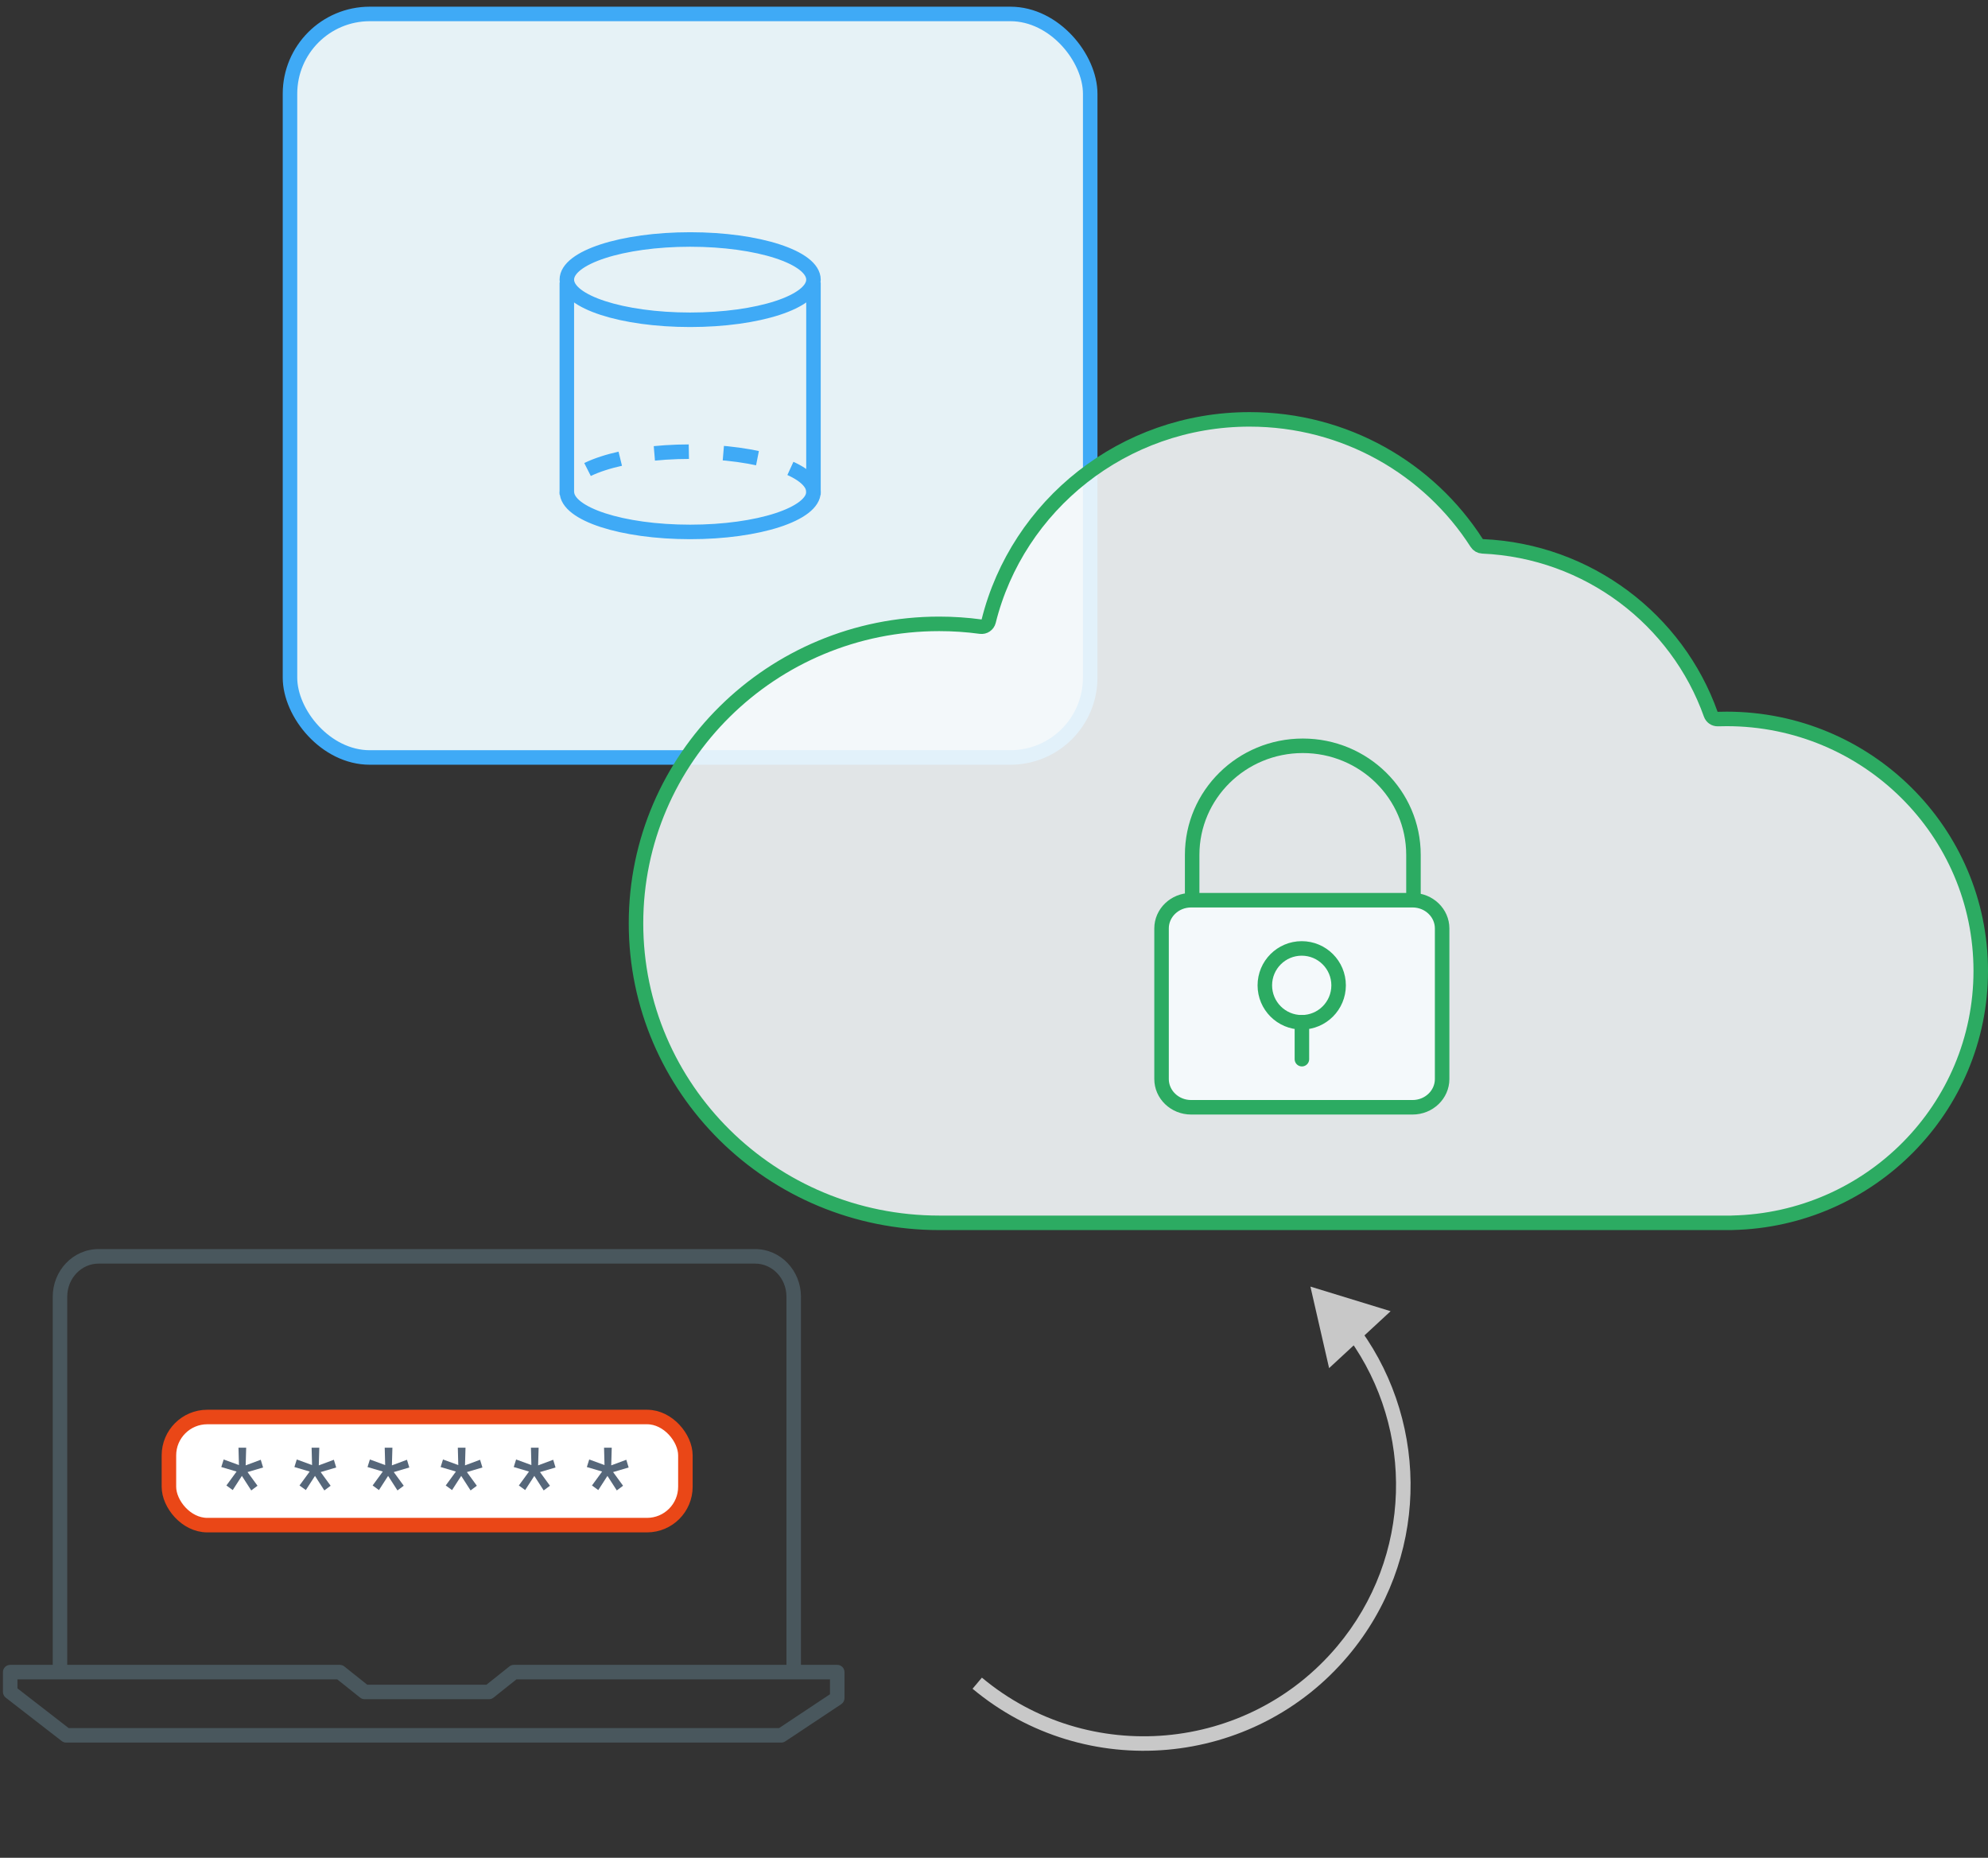 <?xml version="1.0" encoding="UTF-8"?> <svg xmlns="http://www.w3.org/2000/svg" width="137" height="128" viewBox="0 0 137 128" fill="none"><rect x="0" y="0" width="137" height="128" fill="#333333" stroke="none"/><rect x="19.984" y="0.961" width="55.146" height="51.228" rx="5.5" fill="white" fill-opacity="0.5"></rect><rect x="19.984" y="0.961" width="55.146" height="51.228" rx="5.5" fill="#EDFAFE" fill-opacity="0.92"></rect><ellipse cx="47.561" cy="19.266" rx="8.498" ry="2.766" stroke="#3FAAF6"></ellipse><path d="M39.062 19.464V34.082M56.059 19.464V34.082" stroke="#3FAAF6"></path><path d="M56.059 33.884C56.059 32.356 52.254 31.118 47.561 31.118C42.867 31.118 39.062 32.356 39.062 33.884" stroke="#3FAAF6" stroke-dasharray="2.38 2.38"></path><path d="M39.066 33.884C39.066 35.411 42.871 36.649 47.564 36.649C52.258 36.649 56.062 35.411 56.062 33.884" stroke="#3FAAF6"></path><rect x="19.984" y="0.961" width="55.146" height="51.228" rx="5.5" stroke="#3FAAF6"></rect><path d="M102.166 37.642C102.003 37.635 101.855 37.55 101.767 37.413C98.486 32.293 92.702 28.894 86.112 28.894C77.412 28.894 70.118 34.819 68.132 42.8C68.07 43.047 67.832 43.209 67.579 43.175C66.645 43.048 65.691 42.983 64.721 42.983C53.177 42.983 43.829 52.227 43.829 63.617C43.829 75.007 53.177 84.251 64.721 84.251H119.321C119.339 84.249 119.357 84.247 119.376 84.247C128.872 84.041 136.5 76.346 136.5 66.891C136.5 57.308 128.663 49.532 118.986 49.532C118.784 49.532 118.583 49.535 118.382 49.542C118.165 49.549 117.967 49.415 117.894 49.209C115.577 42.697 109.451 37.964 102.166 37.642Z" fill="#F4F9FB" fill-opacity="0.9" stroke="#2CAB62" stroke-linecap="round" stroke-linejoin="round"></path><path fill-rule="evenodd" clip-rule="evenodd" d="M82.156 58.898C82.156 54.748 85.57 51.384 89.782 51.384C93.993 51.384 97.407 54.748 97.407 58.898V62.835H82.156V58.898Z" stroke="#2CAB62"></path><path d="M80.047 63.964C80.047 62.91 80.942 62.022 82.089 62.022H97.34C98.487 62.022 99.382 62.91 99.382 63.964V74.347C99.382 75.401 98.487 76.29 97.34 76.29H82.089C80.942 76.29 80.047 75.401 80.047 74.347V63.964Z" fill="#F4F9FB" stroke="#2CAB62" stroke-linecap="round" stroke-linejoin="round"></path><path fill-rule="evenodd" clip-rule="evenodd" d="M89.706 65.345C88.302 65.345 87.164 66.484 87.164 67.889C87.164 69.295 88.302 70.434 89.706 70.434C91.11 70.434 92.248 69.295 92.248 67.889C92.248 66.484 91.11 65.345 89.706 65.345Z" stroke="#2CAB62"></path><path d="M89.719 72.975V70.431" stroke="#2CAB62" stroke-linecap="round"></path><path d="M90.305 88.644L95.832 90.339L91.593 94.262L90.305 88.644ZM67.666 115.586C75.026 121.728 85.989 120.76 92.151 113.426L92.919 114.067C86.401 121.824 74.806 122.847 67.022 116.352L67.666 115.586ZM92.151 113.426C97.35 107.239 97.473 98.496 92.964 92.225L93.778 91.643C98.547 98.275 98.419 107.522 92.919 114.067L92.151 113.426Z" fill="#C8C8C8"></path><path fill-rule="evenodd" clip-rule="evenodd" d="M58.05 114.851C58.144 114.945 58.197 115.072 58.197 115.205V116.999C58.197 117.166 58.113 117.323 57.973 117.415L54.117 119.977C54.035 120.031 53.938 120.061 53.84 120.061L4.56 120.061C4.449 120.061 4.341 120.024 4.254 119.956L0.397 116.967C0.275 116.872 0.203 116.726 0.203 116.572L0.203 115.205C0.203 114.929 0.427 114.705 0.703 114.705H3.634L3.634 89.342C3.634 87.551 5.026 86.06 6.791 86.06H52.041C53.805 86.06 55.197 87.551 55.197 89.342L55.197 114.705H57.697C57.829 114.705 57.956 114.757 58.05 114.851ZM54.695 115.705C54.696 115.705 54.696 115.705 54.697 115.705C54.698 115.705 54.698 115.705 54.699 115.705H57.197V116.731L53.689 119.061L4.731 119.061L1.203 116.327L1.203 115.705H4.132C4.133 115.705 4.134 115.705 4.134 115.705C4.135 115.705 4.136 115.705 4.136 115.705H6.276H23.24L24.817 116.963C24.906 117.033 25.016 117.072 25.129 117.072H33.699C33.813 117.072 33.923 117.033 34.011 116.963L35.589 115.705L51.526 115.705H54.695ZM54.197 114.705L54.197 89.342C54.197 88.06 53.21 87.06 52.041 87.06H6.791C5.621 87.06 4.634 88.06 4.634 89.342L4.634 114.705H6.276H23.415C23.528 114.705 23.638 114.743 23.727 114.814L25.304 116.072H33.525L35.102 114.814C35.19 114.743 35.3 114.705 35.413 114.705L51.526 114.705H54.197Z" fill="#49575D"></path><rect x="11.641" y="97.629" width="35.592" height="7.449" rx="2.644" fill="white" stroke="#EA4717"></rect><path d="M15.602 102.347L16.303 101.388L15.25 101.076L15.414 100.555L16.467 100.94L16.435 99.745H16.965L16.93 100.961L17.969 100.575L18.13 101.107L17.059 101.423L17.746 102.365L17.314 102.688L16.669 101.687L16.038 102.663L15.602 102.347Z" fill="#56677A"></path><path d="M20.64 102.347L21.341 101.388L20.288 101.076L20.452 100.555L21.505 100.94L21.474 99.745H22.004L21.969 100.961L23.008 100.575L23.168 101.107L22.098 101.423L22.785 102.365L22.352 102.688L21.707 101.687L21.076 102.663L20.64 102.347Z" fill="#56677A"></path><path d="M25.679 102.347L26.38 101.388L25.327 101.076L25.491 100.555L26.544 100.94L26.512 99.745H27.042L27.007 100.961L28.046 100.575L28.206 101.107L27.136 101.423L27.823 102.365L27.391 102.688L26.746 101.687L26.115 102.663L25.679 102.347Z" fill="#56677A"></path><path d="M30.717 102.347L31.418 101.388L30.365 101.076L30.529 100.555L31.582 100.94L31.55 99.745H32.08L32.045 100.961L33.084 100.575L33.245 101.107L32.175 101.423L32.861 102.365L32.429 102.688L31.784 101.687L31.153 102.663L30.717 102.347Z" fill="#56677A"></path><path d="M35.756 102.347L36.456 101.388L35.404 101.076L35.567 100.555L36.62 100.94L36.589 99.745H37.119L37.084 100.961L38.123 100.575L38.283 101.107L37.213 101.423L37.9 102.365L37.467 102.688L36.822 101.687L36.191 102.663L35.756 102.347Z" fill="#56677A"></path><path d="M40.794 102.347L41.495 101.388L40.442 101.076L40.606 100.555L41.659 100.94L41.627 99.745H42.157L42.122 100.961L43.161 100.575L43.322 101.107L42.251 101.423L42.938 102.365L42.506 102.688L41.861 101.687L41.23 102.663L40.794 102.347Z" fill="#56677A"></path></svg> 